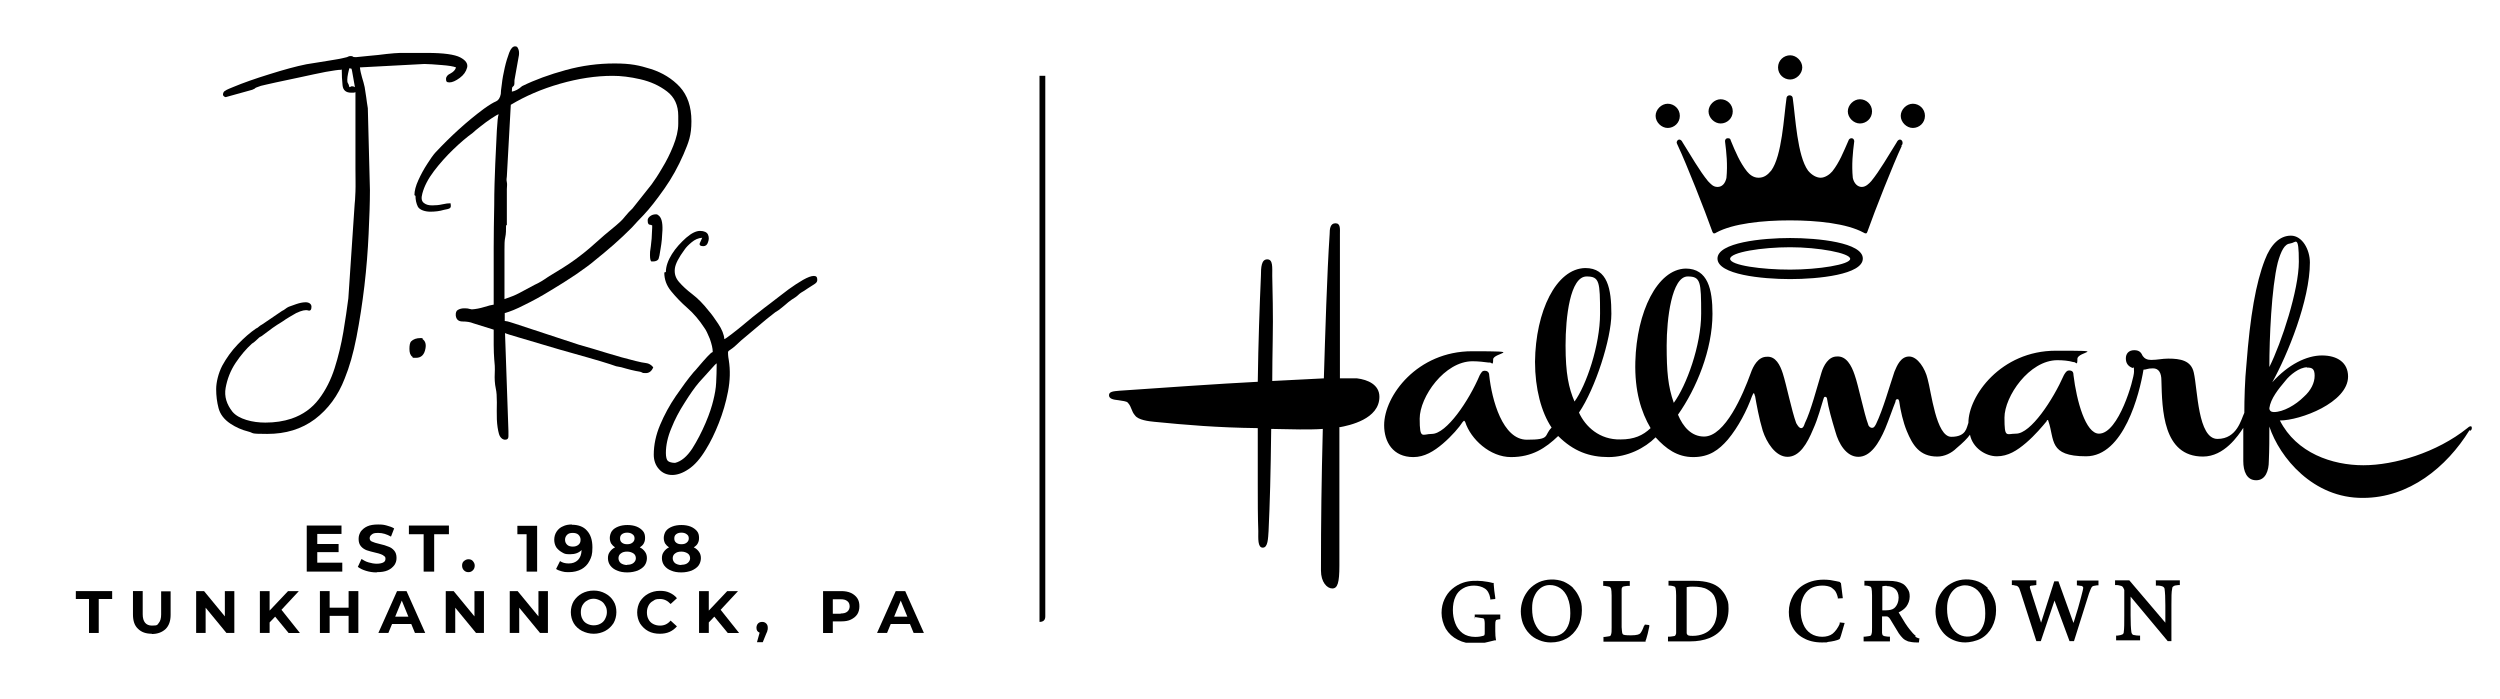 <?xml version="1.0" standalone="no"?>
<!DOCTYPE svg PUBLIC "-//W3C//DTD SVG 1.1//EN" "http://www.w3.org/Graphics/SVG/1.1/DTD/svg11.dtd">
<svg xmlns="http://www.w3.org/2000/svg" xmlns:xlink="http://www.w3.org/1999/xlink" version="1.1" viewBox="0 0 949.5 265.5" width="949.5" height="265.5">
  <defs>
    <style>
      .cls-1 {
        fill: none;
      }

      .cls-2 {
        clip-path: url(#clippath-1);
      }

      .cls-3 {
        clip-path: url(#clippath);
      }
    </style>
    <clipPath id="clippath">
      <rect class="cls-1" x="421" y="21" width="518" height="203"/>
    </clipPath>
    <clipPath id="clippath-1">
      <rect class="cls-1" x="547" y="220" width="23" height="24.1"/>
    </clipPath>
  </defs>
  <!-- Generator: Adobe Illustrator 28.7.3, SVG Export Plug-In . SVG Version: 1.2.0 Build 164)  -->
  <g>
    <g id="Layer_1">
      <g class="cls-3">
        <path d="M876.2,139.5c-2.9,0-6.5,2.9-8.2,5.1-2.7,3.2-5.6,6.8-6.1,10.4,0,1,.7,1.5,1.7,1.5,3.6,0,8.3-2.7,11.4-5.8,2.7-2.4,4.1-5.3,4.1-8s-1-3.1-2.9-3.1M869.9,92.5c-2.2,0-3.6,2.9-4.8,7.2-2.4,9.7-3.2,28.8-3.2,39.7,4.6-9.2,11.2-29.3,11.2-40s-1.2-7-3.2-7M726.5,48.6c-2.4,0-4.6-2.2-4.6-4.6s2.2-4.6,4.6-4.6,4.6,1.9,4.6,4.6-2.2,4.6-4.6,4.6M706.4,46.9c-2.4,0-4.6-2.2-4.6-4.6s2.2-4.6,4.6-4.6,4.6,1.9,4.6,4.6-2.2,4.6-4.6,4.6M679.9,30.2c-2.4,0-4.6-1.9-4.6-4.6s2.2-4.6,4.6-4.6,4.6,2.2,4.6,4.6-2.2,4.6-4.6,4.6M679.9,93.9c-10.7,0-22.8,1.9-22.8,4.4s12.1,4.1,22.8,4.1,22.8-1.9,22.8-4.1-12.1-4.4-22.8-4.4M679.9,106c-10.7,0-27.6-1.7-27.6-7.8s17-7.8,27.6-7.8,27.6,1.7,27.6,7.8-16.9,7.8-27.6,7.8M653.5,46.9c-2.4,0-4.6-2.2-4.6-4.6s2.2-4.6,4.6-4.6,4.6,1.9,4.6,4.6-2.2,4.6-4.6,4.6M722.3,55.4c-3.2,6.8-10.2,24.5-13.1,32.7-.2.7-.7.7-1.5.2-6.3-3.4-17.4-4.6-27.9-4.6s-21.6,1.2-27.9,4.6c-.7.5-1.2.5-1.5-.2-2.9-8.2-9.9-25.9-13.1-32.7-.2-.5-.5-1-.5-1.2,0-.7.5-1.2,1-1.2s1,.5,1.2,1c3.2,5.1,6.5,10.9,9.7,14.8,1,1,1.9,2.2,3.6,2.2s2.9-1.2,3.4-3.4c.5-5.1,0-9.7-.5-13.6-.2-.7.2-1.5,1-1.5s1,.2,1.2,1c1.7,4.1,3.4,8.2,6.1,11.6,1,1.2,2.4,2.4,4.4,2.4s3.4-1,4.8-2.7c4.1-5.6,4.8-20.4,5.8-27.4,0-.7.5-1.2,1.2-1.2s1.2.5,1.2,1.2c1,7,1.7,21.8,5.8,27.4,1.4,1.7,3.2,2.7,4.8,2.7s3.4-1.2,4.4-2.4c2.7-3.4,4.3-7.5,6.1-11.6.2-.7.7-1,1.2-1,.7,0,1.2.7,1,1.5-.5,3.9-1,8.5-.5,13.6.5,2.2,1.9,3.4,3.4,3.4s2.7-1.2,3.6-2.2c3.2-3.9,6.5-9.7,9.7-14.8.2-.5.7-1,1.2-1s1,.5,1,1.2-.2.8-.5,1.2M641,105c-6.1,0-8,16.2-8,26.2s.5,15.5,2.7,21.8c4.8-6.5,10.4-21.8,10.4-33.9s-.2-14.1-5.1-14.1M633.4,48.6c-2.4,0-4.6-2.2-4.6-4.6s2.2-4.6,4.6-4.6,4.6,1.9,4.6,4.6-2.2,4.6-4.6,4.6M602.6,105c-6.3,0-8,15.5-8,26.2s1.2,16.2,3.4,21.3c4.4-6,9.7-21.3,9.7-33.4s-.2-14.1-5.1-14.1M937.9,163.4c-8.7,14.1-23,25.7-40.4,25.7-18.9.2-31.7-15.3-35.6-27.1,0,4.4,0,8.7-.2,13.1,0,3.6-1.2,7.3-4.8,7.3s-4.9-3.4-4.9-7.3v-12.6c-1.9,2.9-7.2,10.9-15.3,10.9-15.3,0-15.5-17.9-15.8-28.9,0-2.9-1-4.6-3.2-4.6s-2.4.5-3.6.5c-1.5,9.2-7.5,32.9-21.8,32.9s-11.9-6.3-14.3-13.3c0-.2-.2-.5-.2-.5-.2,0-.5.2-.5.5-1.4,1.7-4.4,5.3-7.8,8.2-3.4,2.9-6.8,5.1-11.1,5.1s-9.2-3.2-10.2-8.2c-1,1.4-2.7,3.1-5.1,5.1-1.9,1.9-4.6,3.2-7.3,3.2-6.8,0-9.4-4.4-11.6-9.7-1.4-3.4-2.4-7.8-2.9-11.4-.2-.5-.2-.7-.7-.7s-.7.5-.7,1c-1,2.4-2.4,6.6-3.9,10.2-2.4,5.6-5.6,10.7-10.2,10.7s-7.5-5.1-8.7-9.5c-1.4-4.6-2.7-9.2-3.2-12.6,0-.2-.2-.7-.7-.7s-.5.5-.7,1c-.8,2.4-1.9,7-3.9,11.4-2.2,5.3-5.1,10.4-9.7,10.4s-8-5.6-9.4-9.9c-1.4-4.6-2.4-10.2-2.9-13.1-.2-.3-.2-1-.5-1.2-.2,0-.5.8-.7,1.2-1.9,5.3-5.1,11.6-9.2,16.5-3.4,3.9-7,6.6-13.1,6.6s-10.4-3.2-14.3-7.5c-4.1,4.1-10.7,7.5-17.9,7.5s-13.3-2.2-19.1-8c-4.8,4.6-9.9,8-17.9,8s-15.3-6.8-17.4-13.3c-.2-.2-.2-.5-.5-.5l-.5.5c-1.2,1.9-4.1,5.3-7.5,8.2-3.4,2.9-7,5.1-11.2,5.1-7.8,0-11.1-5.8-11.1-12.1,0-11.2,12.6-28.1,33.4-28.1s8,.5,8,3.1-.5,1.2-1.2,1.2h-.5c-1.5-.2-3.9-.5-6.1-.5-10.7,0-20.1,13.6-20.1,21.8s1,5.8,4.6,5.8c5.6,0,14.1-12.6,18.2-22.3.7-1.2,1-1.7,1.9-1.7s1.7.5,1.7,1.7c1,9.4,5.1,24.5,14.3,24.5s6.3-1.5,9.4-4.6c-3.9-5.8-6.3-14.8-6.3-25,.2-19.1,8-35.4,19.1-35.6,8.5,0,9.9,8,9.9,17.4s-6.1,28.4-12.3,37.5c2.4,5.3,7.8,10.4,15.8,10.2,5.1,0,8.5-1.5,11.4-4.3-3.6-6.1-6.1-14.1-5.8-25.2.5-18.9,8.3-35.1,19.1-35.4,8.5,0,10.2,8,10.2,17.2,0,13.6-6.1,28.4-13.1,38.3,1.9,4.6,5.1,8.3,9.9,8.3,8,0,14.8-16,17.7-24,1-2.9,2.9-6.3,6.1-6.3,3.4-.3,5.1,3.2,6.1,6.3,1.4,4.4,3.4,14.3,5.1,18.9.7,1.2,1.2,1.9,1.9,1.9s1-.7,1.4-1.9c2.2-4.4,4.6-13.6,6.3-19.2.8-2.7,2.7-6.1,5.8-6.1,3.6-.3,5.6,3.4,6.8,7,1.4,3.9,3.6,14.8,5.1,18.7.2,1,1,1.4,1.5,1.4.7,0,1-.5,1.5-1.4,2.7-5.6,5.1-14.3,7-19.9,1-2.4,2.4-5.8,5.6-5.8s6.1,4.6,7,8.5c1.4,4.8,3.2,22,9,22s5.8-3.6,6.5-5.3c0-10.2,12.3-27.4,33.2-27.4s8.2.2,8.2,3.1-.5,1.2-1.4,1.2h-.2c-1.7-.5-3.9-.7-6-.7-10.7,0-20.1,13.8-20.1,21.8s.7,6.1,4.4,6.1c5.6,0,14-12.8,18.2-22.3.7-1.2,1.2-1.7,1.9-1.7,1.2,0,1.7.5,1.7,1.7,1.2,9.9,4.6,22.3,9.7,22.3,7.5,0,13.3-20.8,13.3-23.5s-.2-1.2-.7-1.5c-1.7-.7-2.4-1.9-2.4-3.6s1-3.1,3.2-3.1,2.7,1.2,3.2,2.2c.7,1,1.7,1.5,3.2,1.5,2.4,0,4.1-.5,6.5-.5,4.6,0,8.7.7,9.7,5.3,1.5,6.5,1.5,25.2,9,25.2s9-7.5,10.2-9.9c0-5.1.2-12.6.8-18.4,1.4-18.4,3.6-31,7-39.7,2.2-5.8,5.6-9.2,9.9-9.2s7.2,5.3,7.2,10.2c0,14.3-8.5,35.1-14.3,45.5,6.1-6.8,13.1-10.2,18.9-10.2s9.9,2.7,9.9,8c0,9.9-18.2,16.7-25.9,16.7,6.3,12.4,19.9,17,31.7,17s27.9-4.8,39.5-14.1c.2-.2.8-.7,1.2-.7s.5.2.5.7-.2.7-.5,1M508.7,162.5v52.3c0,6.6-.7,8.7-2.7,8.7s-4.3-2.4-4.3-6.8c0-19.6.2-33.9.7-53.8-2.4.2-5.6.2-8.7.2s-8.3-.2-10.9-.2c-.2,17.4-.5,28.1-1,38.8-.2,2.7-.2,6.3-2.2,6.3s-1.7-3.6-1.7-6.3c-.2-5.6-.2-11.2-.2-17.7v-21.4c-15.5-.2-27.1-1.2-39.3-2.4-2.2-.2-6.1-.7-7.3-2.4-1.5-1.7-1.2-3.1-2.7-4.8-.5-.7-2.2-.7-3.6-1-1.9-.2-3.6-.5-3.6-1.9s1.7-1.5,3.9-1.7c14.5-1,38.5-2.7,52.6-3.4.2-14.8.7-28.8,1.2-40.2,0-3.4.2-6.3,2.4-6.3s1.9,2.9,1.9,6.3l.2,10.4c.2,9-.2,19.3-.2,29.5l19.6-1c.5-16.2,1.2-40,2.2-54.8,0-1.9.2-4.1,2.2-4.1s1.7,2.2,1.7,4.1v54.8h6.5c4.1.5,8.5,2.4,8.5,7,0,8.5-11.4,10.9-15.3,11.6"/>
      </g>
      <g class="cls-2">
        <path d="M560,234.4h.5c1.3.2,2.1.3,2.6.4.3,0,.5.2.6.4,0,.2.2.6.2,1.6v3c0,.9,0,1.2-.1,1.3,0,.2-.2.3-.5.4-.7.2-1.7.4-3,.4-1.9,0-3.6-.5-4.8-1.4-1.3-1-2.2-2.2-2.8-3.8-.6-1.6-.9-3.2-.9-5s.3-3.7,1-5.1c.6-1.4,1.6-2.4,2.8-3.1,2.4-1.5,6.2-1.4,8.3,0,1,.6,1.8,1.9,2.1,3.7v.5c0,0,1.9-.2,1.9-.2v-.5c-.3-1.8-.5-3.6-.6-5.2v-.4c0,0-.4,0-.4,0-.7-.2-1.3-.3-1.8-.4-.6-.1-1.3-.2-2.1-.3-2.3-.2-5-.2-7.3.6-1.5.5-2.9,1.3-4.2,2.4-1.3,1.1-2.2,2.4-2.9,3.9-.7,1.5-1.1,3.2-1.1,5.2s.6,4.2,1.6,6c1.1,1.8,2.6,3.2,4.6,4.2,1.9,1,4.2,1.5,6.5,1.5s2.2,0,3.3-.3c1.1-.2,2.4-.6,4.2-1h.5c0-.1-.1-.6-.1-.6-.1-.5-.2-1.5-.2-2.9v-2.3c0-.8,0-1.3.3-1.9.2-.1.6-.2,1.2-.3h.4v-1.8h-9.7v1.8h0Z"/>
      </g>
      <path d="M595.4,227.1c.7,1.6,1,3.6,1,5.8s-.3,3.6-.9,4.9c-.6,1.3-1.4,2.3-2.4,2.9-2.2,1.4-5.2,1.3-7.4-.3-1.2-.9-2.1-2.1-2.8-3.7-.7-1.6-1-3.5-1-5.5s.2-2.8.5-3.9c.4-1.1.9-2.1,1.5-2.8s1.3-1.3,2.1-1.7c.8-.4,1.7-.6,2.6-.6,1.5,0,2.8.4,4,1.2s2.1,2,2.8,3.6M597.5,223.3c-1-1-2.3-1.8-3.6-2.4-3.1-1.2-6.7-1-9.4.2-1.5.7-2.8,1.7-3.8,2.8-1,1.2-1.8,2.5-2.3,3.9-.5,1.4-.8,2.9-.8,4.4s.3,3.2.8,4.6c.6,1.4,1.3,2.7,2.4,3.8,1,1.1,2.2,1.9,3.7,2.5,1.4.6,2.9.9,4.5.9,2.2,0,4.2-.5,6-1.5,1.8-1,3.2-2.5,4.3-4.4,1-1.8,1.5-4,1.5-6.3s-.3-3.3-.9-4.7c-.6-1.4-1.4-2.7-2.4-3.7"/>
      <path d="M624.5,237.4c-.5,1.5-1,2.5-1.5,3.1-.3.4-1.2.8-3.6.8s-2.6-.2-2.9-.3c-.2-.1-.3-.3-.4-.7,0-.4-.2-1.2-.2-2.1v-12.1c0-1,0-1.7,0-2.2,0-.6.2-.8.3-.9.1-.2.3-.2.6-.3.4,0,.9-.2,1.7-.2h.5v-1.8h-10.1v1.8h.5c1.2.2,1.7.3,2,.4,0,0,.3.2.5.7.1.5.2,1.3.2,2.6v12.1c0,1.2,0,2.1-.2,2.6-.1.5-.4.7-.5.7-.2,0-.8.2-1.9.3h-.5v1.8h16v-.4c.2-.3.4-1.2.8-2.6.3-1.4.5-2.3.6-2.7v-.6c0,0-1.7-.2-1.7-.2v.4c-.1,0-.1,0-.1,0Z"/>
      <path d="M651.3,226.9c.6,1.4.8,3.1.8,5.1s-.2,2.4-.5,3.6-.9,2.1-1.6,3c-.7.9-1.7,1.6-2.9,2.1-1.2.5-2.6.8-4.2.8s-1.8-.2-2-.4c-.2-.2-.2-.3-.3-.6,0-.3,0-.9,0-1.6v-15.4c0-.3,0-.4,0-.5.2,0,.8-.2,2.2-.2,2.5,0,4.4.3,5.7,1.1,1.4.8,2.4,1.8,2.9,3.2M653.4,223.6c-2.1-2-5.4-3-9.8-3h-9.9v1.8h.5c1.1.1,1.6.3,1.8.4,0,0,.3.1.4.7.1.5.2,1.3.2,2.6v12.1c0,1,0,1.7,0,2.2,0,.4-.2.7-.3.9-.1.2-.3.3-.6.3-.3,0-.9.2-1.7.2h-.5v1.8h8.3c2.8,0,5.3-.4,7.5-1.3,2.2-.9,4-2.3,5.3-4.2,1.3-1.9,1.9-4.2,1.9-6.9s-.3-2.9-.8-4.2c-.5-1.3-1.3-2.3-2.2-3.3"/>
      <path d="M698.8,236.8c-.8,1.8-1.8,3.1-2.8,3.9-1.9,1.5-5.8,1.6-8.3-.1-1.2-.8-2.2-2-2.8-3.5-.7-1.6-1-3.4-1-5.4s.3-3.4.9-4.8c.6-1.4,1.5-2.5,2.7-3.3,2-1.3,5.3-1.5,7.3-.8.7.2,1.3.7,1.9,1.3s1,1.6,1.3,2.8v.4c.1,0,1.9-.1,1.9-.1l-.7-5.7-.5-.5-1.4-.3c-.6-.1-1.3-.2-2.2-.4-3.4-.4-6.6,0-9.3,1.4-2,1-3.6,2.5-4.7,4.4-1.1,1.9-1.7,4-1.7,6.3s.4,3.8,1.3,5.6c.9,1.8,2.3,3.3,4.2,4.3,1.9,1.1,4.3,1.7,7,1.7s1.5,0,2.4-.2c.8-.1,1.6-.2,2.4-.4.7-.2,1.3-.3,2-.7.2-.3.3-.8.5-1.3l1.4-4.8-1.8-.2-.2.3h0Z"/>
      <path d="M716.6,222.6c1.3,0,2.4.4,3.2,1.1s1.3,1.8,1.3,3.3-.6,3.1-1.7,4c-.4.3-.8.5-1.3.6-.5.1-1.1.2-1.8.2h-1.4v-9.1s.5-.2,1.7-.2M727.6,241.5c-.3-.2-.7-.6-1.1-1-.8-.9-1.8-2.1-2.9-3.8l-2.5-4.1c1.2-.6,2.2-1.3,2.9-2.2.8-1.1,1.3-2.4,1.3-3.8s-.2-2-.7-2.8-1-1.5-1.8-2c-1.3-.8-3.1-1.2-5.6-1.2h-9.1v1.8h.5c1.1.1,1.6.3,1.8.4s.3.3.4.7c.1.5.2,1.3.2,2.6v12.1c0,1.2,0,2.1-.2,2.6-.1.5-.3.6-.5.7-.2,0-.7.2-2,.3h-.5v1.8h10v-1.8h-.5c-.8,0-1.3-.2-1.6-.2-.2,0-.4-.2-.6-.3-.2-.2-.2-.5-.3-.9,0-.5,0-1.2,0-2.1v-4.2h1.3c.4,0,.8,0,1,.2.2.1.5.4.7.7l3.4,5.6c.5.7,1,1.3,1.5,1.8.5.5,1.2.9,2,1.2.8.2,1.9.4,3.2.4h.9l.2-1.6h-.4c-.5-.2-.9-.4-1.2-.6"/>
      <path d="M740.5,236.8c-.7-1.6-1-3.5-1-5.5s.2-2.8.5-3.9c.4-1.2.9-2.1,1.5-2.8.7-.8,1.3-1.3,2.1-1.7.8-.3,1.7-.6,2.6-.6,1.5,0,2.8.4,4,1.2,1.2.8,2.1,2,2.8,3.6.7,1.6,1,3.6,1,5.9s-.3,3.6-.9,4.9c-.6,1.3-1.4,2.3-2.4,2.9-2.2,1.4-5.2,1.3-7.4-.3-1.2-.9-2.1-2.1-2.8-3.7M755,223.3c-1.1-1-2.2-1.8-3.6-2.4-3-1.2-6.7-1.1-9.4.2-1.5.7-2.8,1.6-3.8,2.8-1,1.2-1.8,2.5-2.3,3.9-.5,1.4-.8,2.9-.8,4.4s.3,3.2.8,4.6c.6,1.4,1.4,2.7,2.4,3.8,1,1.1,2.2,1.9,3.6,2.5,1.4.6,2.9.9,4.5.9s4.2-.5,6-1.5,3.2-2.5,4.2-4.4,1.5-4,1.5-6.3-.3-3.3-.9-4.7c-.6-1.4-1.4-2.7-2.4-3.7"/>
      <path d="M788.8,222.3l1.4.2c.6,0,.8.2,1,.6,0,.2,0,.5-.2,1.3-.3,1.3-.7,2.7-1.1,4.2-.4,1.6-.9,3.2-1.4,4.8-.3,1.2-.7,2.2-1,3.2l-5.7-15.8h-1.6l-5,15.7-4.1-12.8c-.2-.5-.2-.7-.1-1.1,0,0,.3-.2.9-.2l1.5-.2v-1.8h-9.3v1.8h.5c.8.2,1.2.3,1.4.3.2.1.5.3.7.6.2.2.4.8.8,2l5.9,18.4h1.7l5.2-15.4,5.7,15.4h1.7l5.7-18.1c.4-1.1.7-1.8.9-2.2.2-.3.4-.5.6-.6.2,0,.6-.2,1.6-.3h.5v-1.8h-8.2v1.8h0Z"/>
      <path d="M818.8,220.6v1.8h.5c1,0,1.8.2,2.2.4.3.2.5.4.6.8.2,1.4.3,3.4.3,6.3v6.6l-13.7-16.1h-5.4v1.8h.5c.7,0,1.3.2,1.7.3.4.1.7.3.9.7.2.3.3.6.4.9,0,.4,0,1.2,0,2.5v7.2c0,2.9,0,5-.2,6.3,0,.4-.2.7-.6.9-.4.2-1,.3-1.8.4h-.5v1.8h9.1v-1.8h-.5c-.7,0-1.2-.1-1.7-.2-.4,0-.7-.2-.8-.4-.2-.2-.2-.4-.3-.7-.2-1.4-.3-3.5-.3-6.3v-7.2l14.1,16.9h1.4v-13.7c0-2.9,0-5,.3-6.3,0-.4.2-.7.6-.9.2-.2.8-.3,1.8-.4h.5v-1.8h-9.2Z"/>
      <path d="M394.8,236.2c0-69.1,0-138.2,0-207.4h2.2v3.1c0,67.4,0,134.8,0,202.2q0,2.1-2.2,2.1Z"/>
      <path d="M131.9,30.3c0,.5,0,1,.3,1.4s.3.9.5,1.4c.4-.1.6-.2.7-.3s.2,0,.3,0,.2,0,.4,0,.4.2.7.3l-1.1-6.2-.2-.8-.8-.2c-.1.4-.3,1-.5,2s-.3,1.7-.3,2.3ZM129.5,26.5c-1,0-2.9.3-5.8.8-2.9.6-6,1.2-9.5,2-3.4.7-6.5,1.4-9.4,2s-4.7,1.1-5.7,1.3c-1.5.5-2.2.8-2.2.9s-.4.3-1.1.6l-10.1,2.8c-.8-.2-1.1-.7-1-1.2s.3-1,.8-1.2c.2-.2.8-.5,1.5-.8s1.3-.5,1.7-.7c3.6-1.5,8.1-3.1,13.6-4.8,5.4-1.7,10.1-3,14.1-3.8,1.2-.2,2.9-.5,5-.8,2.1-.3,4.1-.7,6.1-1s3.4-.7,4.3-.9c.4-.2.8-.4,1.3-.4s.7,0,.9.2.7.2,1.3.2c1.1-.1,2.8-.3,5-.5s4.4-.4,6.5-.7c2.2-.2,3.9-.4,5.2-.4h10.3c6.2,0,10.4.6,12.5,1.7,2.1,1.1,3,2.4,2.6,3.9s-1.3,2.8-2.8,3.9c-1.5,1.1-2.8,1.7-3.9,1.7s-1.3-.4-1.3-1.3.6-1.6,1.7-2.1c1.1-.6,1.8-1.3,2.1-2.3-1-.4-2.8-.7-5.5-.9s-4.8-.4-6.5-.4l-24.5,1.3c.1,1.1.4,2.4.8,3.8.4,1.4.8,2.6,1,3.7.2,1.4.4,2.7.6,3.9s.3,2.6.6,4.1l.8,31.1c0,4.8-.2,10.3-.5,16.7-.3,6.4-.8,12.9-1.6,19.7-.8,6.7-1.8,13.2-3,19.4-1.2,6.2-2.7,11.4-4.5,15.8-2.5,6.5-6.3,11.6-11.3,15.4-5.1,3.8-11.1,5.6-18.1,5.6s-4.8-.3-7.2-.9c-2.4-.6-4.7-1.6-6.8-3-2.4-1.6-3.9-3.6-4.5-5.9-.6-2.3-.9-4.7-.9-7.2s.8-6,2.3-8.9c1.6-2.9,3.5-5.6,5.9-8.1,2.4-2.5,4.7-4.5,6.9-6,.5-.2.9-.5,1.2-.8s.7-.5,1.2-.8l7.5-5.1c.5-.2.9-.5,1.3-.8.4-.3.8-.6,1.3-.8.6-.2,1.6-.6,2.8-1s2.4-.7,3.6-.7,2.2.6,2.2,1.7-.4,1.7-1.3,1.4-2.4,0-4.5,1l-2.6,1.5c-.9.5-1.7,1.1-2.6,1.7-1.5.9-2.7,1.7-3.7,2.4s-2.1,1.6-3.5,2.6c-.5.4-.9.7-1.2.8s-.7.5-1,.8-.9.8-1.1,1c-.2.2-.6.5-1.1.8-2.1,1.9-4.2,4.3-6.2,7.3-2,3-3.2,6.2-3.8,9.5s.4,6.3,2.6,9.1c1.2,1.4,3,2.4,5.3,3.1,2.3.7,4.7,1,7.2,1,3.6,0,6.9-.5,9.9-1.5,4.4-1.5,7.8-4,10.4-7.4,2.6-3.4,4.6-7.4,6-11.8,1.4-4.4,2.5-9,3.3-13.7.8-4.7,1.4-9,1.9-12.8l2.4-35.8c.1-.6.2-2.2.3-4.7s0-5.4,0-8.8,0-6.8,0-10.2c0-3.4,0-6.5,0-9.2v-5.3c0-1,0-1.8,0-2.2s0-1.2,0-2.1c-.2.1-.5.2-.8.2h-.8c-2,0-3.1-.9-3.3-2.8-.2-1.9-.3-3.9-.3-6Z"/>
      <path d="M156.6,135.5c-.8-.6-1.1-1.6-1.1-3s.2-2.3.6-2.8c.9-.9,2.1-1.3,3.6-1.3s.5.1.8.4c1,.7,1.4,1.9,1.1,3.5-.4,2.4-1.6,3.6-3.6,3.6s-1.1-.1-1.3-.4Z"/>
      <path d="M157.4,74.1c0-1.6.5-3.5,1.5-5.7,1-2.2,2.1-4.2,3.4-6.2,1.2-1.9,2.2-3.3,3-4.2,5.8-6.2,11.9-11.8,18.5-16.7,2.1-1.5,3.6-2.4,4.6-2.8.9-.4,1.5-1.3,1.8-2.8,0-.6.1-1.9.4-3.8.2-1.9.6-4,1.1-6.2s1.1-4.1,1.7-5.7,1.4-2.4,2.2-2.4.9.3,1.2.9.4,1.4.3,2.4l-1.7,9.5c0,1.2,0,2-.3,2.2l-.5.5c-.1.1-.2.7-.2,1.7,1.2-.2,2.6-.9,3.9-2.1,4.9-2.4,10.4-4.4,16.6-6.1,6.2-1.7,12.3-2.5,18.5-2.5s9.3.7,13.8,2.1c4.4,1.4,8.1,3.7,11,6.8,2.9,3.2,4.4,7.5,4.4,13s-1,7.9-3,12.6c-2,4.6-4.4,9-7.3,13.1-2.9,4.1-5.5,7.5-8,10.1-.9.9-1.6,1.7-2.2,2.3s-1.3,1.5-2.1,2.3c-2.2,2.2-4.5,4.4-6.9,6.5-2.4,2.1-4.8,4.1-7.3,6.1-1.6,1.4-4,3.1-7,5.2-3.1,2.1-6.3,4.1-9.8,6.2-3.4,2.1-6.7,3.9-9.8,5.4-3.1,1.6-5.6,2.6-7.5,3.1v3c.8.1,1.4.2,1.9.4s1.1.3,1.9.6l24.3,8c3.6,1,7.2,2.1,10.8,3.2s7.1,2.1,10.8,3c1.6.4,3,.7,4,.8s2,.7,2.7,1.6c-.6,1.5-1.6,2.2-2.8,2.2s-1,0-1.6-.3-1.3-.3-2.2-.5c-1.2-.2-2.5-.6-3.7-.9-1.2-.4-2.5-.7-3.8-.9-1-.4-3-1-5.9-1.9-2.9-.9-6.3-1.8-10.1-2.9-3.8-1.1-7.6-2.1-11.4-3.3-3.8-1.1-7.1-2.1-9.8-2.9-2.7-.8-4.4-1.3-5-1.6l1.3,37.3v1.9c0,.9-.4,1.3-1.3,1.3s-1.9-.8-2.3-2.2-.7-3.3-.8-5.5,0-4.3,0-6.5-.1-3.9-.4-5.2c-.4-1.9-.5-3.8-.4-5.8.1-2,0-3.8-.2-5.4-.1-1.4-.2-3.2-.2-5.4v-5.8l-7.7-2.4c-1.2-.5-2.6-.7-4.1-.7-1.5,0-2.4-.7-2.6-2.2-.1-1.1.2-1.9.8-2.2.7-.4,1.5-.6,2.3-.6s1.4,0,2,.2c.6.1.9.2,1,.2,1.5-.1,3.1-.4,4.7-.9,1.6-.5,2.8-.8,3.6-.9,0-.4,0-.7,0-.8s0-.5,0-1v-6.8c0-3.6,0-7.9,0-13,0-5.1.1-10.5.2-16.1,0-5.6.2-10.9.4-15.9.2-5,.4-9.2.6-12.6s.4-5.5.7-6.1c-.5.1-1.4.7-2.8,1.6-1.4.9-2.7,1.9-4.1,3s-2.4,1.9-3,2.5c-2.1,1.5-4.6,3.6-7.3,6.2-2.7,2.6-5.2,5.4-7.4,8.3-2.2,2.9-3.7,5.8-4.4,8.5-.5,1.8-.3,2.9.6,3.6s1.9.9,3.2.9,2.5-.1,3.8-.4,2.3-.4,3.1-.4c.2,1,.2,1.6-.3,1.9s-1.2.4-2.2.6c-1.6.5-3.4.7-5.2.7s-4-.6-4.7-1.9c-.6-1.2-.9-2.6-.9-4.1ZM192.2,85.5c0,1.8,0,3.3-.3,4.6s-.3,2.8-.3,4.6v18.9l3-1.1c1-.4,1.9-.8,2.8-1.3l5.6-3c1.8-.8,3.4-1.8,5.1-3,4.2-2.5,7.7-4.7,10.3-6.6s5.1-3.9,7.4-6c2.3-2.1,5-4.4,8.2-7,1.2-1,2.4-2.1,3.4-3.4,1-1.2,1.9-2.2,2.8-3l7.3-9.2c1.1-1.5,2.5-3.6,4-6.2,1.6-2.6,3-5.4,4.2-8.4,1.2-3,1.9-5.8,1.9-8.4v-3c0-4-1.4-7.1-4.3-9.3-2.9-2.2-6.2-3.7-10.1-4.6-3.9-.9-7.4-1.3-10.5-1.3-6.4,0-13,1-20,3-7,2-13.2,4.7-18.7,8l-1.5,27.2c-.1.6-.2,1.4,0,2.2s0,1.8,0,2.6,0,1.7,0,2.2,0,1.2,0,2.2v9.4Z"/>
      <path d="M247.3,99.2c-.4-.4-.5-1.6-.4-3.6.2-1.2.4-2.9.6-5,.1-2.1.2-3.5.2-4.1v-.9l-.6-.2c-.8,0-1.1-.5-1.1-1.5-.1-.6.2-1.2.8-1.7s1.4-.8,2.2-.8.6.1,1.1.4c1.1.8,1.6,2.6,1.5,5.6-.1,2.5-.3,4.8-.7,7-.3,2.2-.6,3.5-.8,4-.4.6-1.1.9-2.1.9s-.6,0-.8-.2Z"/>
      <path d="M252.9,172c0,1.6.3,2.7.8,3.1s1.5.7,2.7.7c2.4-.6,4.5-2.4,6.5-5.4,1.9-3,3.6-6.3,5.1-9.8s2.4-6.4,2.9-8.5c.6-2.4,1-4.6,1.1-6.8.1-2.1.2-4.5.2-7.3-.4.2-1,.9-1.9,1.9s-1.8,2-2.7,3c-.9,1-1.6,1.8-2,2.2-1.8,2.1-3.6,4.7-5.6,7.9-2,3.1-3.7,6.3-5,9.6-1.4,3.3-2.1,6.5-2.1,9.5ZM252.9,103.3c0-2.1.8-4.4,2.3-6.8s3.4-4.4,5.4-6.2c2.1-1.8,3.8-2.6,5.3-2.6s2.6.5,3,1.4.4,1.9,0,2.9c-.3,1-.9,1.5-1.8,1.5-1.2,0-1.7-.5-1.2-1.4.4-.9.7-1.5.8-1.8-1.5.1-2.8.7-4,1.7-1.2,1-2.1,1.9-2.7,2.8-2.2,3-3.5,5.4-3.7,7.3-.2,1.9.3,3.5,1.6,5s2.9,3,5,4.6c2.1,1.6,4.2,3.7,6.3,6.4,1,1.1,2.2,2.8,3.6,4.9,1.4,2.1,2.2,4.1,2.3,5.8.4-.1,1.3-.8,2.9-2s3.3-2.6,5.1-4.1c1.9-1.6,3.6-3,5.2-4.2,1.6-1.2,2.6-2.1,3.1-2.4s1.5-1.2,3-2.3,3.2-2.5,5.1-3.9c1.9-1.4,3.8-2.6,5.5-3.6,1.8-1,3.1-1.5,4.1-1.5s1.3.5,1.3,1.5-.7,1.4-2,2.2-2.3,1.5-2.9,1.9c-.9.5-1.7,1-2.3,1.6s-1.5,1.2-2.5,1.8c-.9.6-1.7,1.3-2.5,2-.8.7-1.6,1.3-2.5,2-.9.5-1.7,1.1-2.4,1.7s-1.6,1.2-2.4,1.9l-9.4,7.9c-1.8,1.7-3,2.8-3.8,3.3s-1.2.8-1.2,1.2,0,1.4.3,3c.6,3.8.5,7.7-.3,11.9-.8,4.2-2,8.2-3.5,12-1.5,3.8-3.1,7.1-4.9,10-2.1,3.5-4.3,6-6.6,7.5-2.2,1.5-4.3,2.2-6.2,2.2s-3.7-.7-5-2.2c-1.3-1.4-2-3.3-2-5.5,0-3.7.8-7.5,2.4-11.3s3.6-7.5,6-11c2.4-3.5,4.6-6.5,6.7-9,.5-.5,1.2-1.3,2.2-2.5s2-2.3,3-3.4,1.7-1.7,2.1-1.8c0-1.4-.4-3-1.1-5-.8-1.9-1.4-3.3-2.1-4.2-1.9-2.9-4-5.4-6.4-7.5-2.4-2.1-4.4-4.2-6.2-6.4s-2.6-4.5-2.6-7.1Z"/>
      <path d="M130,213.9v3.2h-13.5v-17.5h13.2v3.2h-9.2v3.8h8.1v3.1h-8.1v4h9.5Z"/>
      <path d="M143,217.4c-1.4,0-2.7-.2-4-.6-1.3-.4-2.3-.9-3.1-1.5l1.4-3c.8.5,1.6,1,2.7,1.3,1,.3,2.1.5,3.1.5s2-.2,2.5-.5c.6-.3.8-.8.8-1.4s-.2-.8-.5-1c-.3-.3-.7-.5-1.2-.7-.5-.2-1.2-.4-2.1-.6-1.3-.3-2.4-.6-3.3-.9-.8-.3-1.6-.8-2.2-1.5-.6-.7-.9-1.6-.9-2.8s.3-1.9.8-2.8c.6-.8,1.4-1.5,2.5-2,1.1-.5,2.5-.7,4.1-.7s2.2.1,3.3.4c1.1.3,2,.6,2.8,1.1l-1.2,3.1c-1.6-.9-3.2-1.4-4.8-1.4s-2,.2-2.5.6c-.5.4-.8.8-.8,1.4s.3,1.1.9,1.3c.6.3,1.6.6,2.9.9,1.3.3,2.4.6,3.3,1,.9.3,1.6.8,2.2,1.5.6.7.9,1.6.9,2.8s-.3,1.9-.8,2.7c-.6.8-1.4,1.5-2.5,2-1.1.5-2.5.7-4.1.7Z"/>
      <path d="M160.9,202.9h-5.6v-3.3h15.2v3.3h-5.6v14.2h-4v-14.2Z"/>
      <path d="M177.9,217.3c-.7,0-1.2-.2-1.7-.7s-.7-1.1-.7-1.8.2-1.3.7-1.7,1-.7,1.7-.7,1.3.2,1.7.7.7,1,.7,1.7-.2,1.3-.7,1.8-1,.7-1.7.7Z"/>
      <path d="M204,199.6v17.5h-4v-14.2h-3.5v-3.2h7.5Z"/>
      <path d="M217.2,199.3c2.4,0,4.4.7,5.7,2.2,1.4,1.5,2.1,3.6,2.1,6.4s-.4,3.7-1.1,5.1c-.7,1.4-1.8,2.5-3.1,3.2-1.3.7-2.9,1.1-4.7,1.1s-1.8-.1-2.7-.3c-.8-.2-1.6-.5-2.2-.9l1.5-3c.9.6,1.9.9,3.3.9s2.6-.4,3.5-1.3c.9-.9,1.3-2.1,1.4-3.8-1.1,1.1-2.5,1.6-4.4,1.6s-2.1-.2-3-.7c-.9-.5-1.6-1.1-2.2-1.9-.5-.8-.8-1.8-.8-2.9s.3-2.2.9-3.1c.6-.9,1.4-1.6,2.4-2,1-.5,2.1-.7,3.4-.7ZM217.5,207.6c.9,0,1.6-.2,2.2-.7.6-.5.8-1.1.8-1.9s-.3-1.4-.8-1.9c-.5-.5-1.3-.7-2.2-.7s-1.6.2-2.1.7c-.5.5-.8,1.1-.8,1.9s.3,1.4.8,1.9c.5.5,1.3.7,2.2.7Z"/>
      <path d="M243,207.9c.9.4,1.5,1,2,1.7.5.7.7,1.5.7,2.4s-.3,2-.9,2.8c-.6.8-1.5,1.4-2.6,1.9-1.1.4-2.4.7-3.9.7s-2.8-.2-3.9-.7c-1.1-.4-2-1.1-2.6-1.9-.6-.8-.9-1.8-.9-2.8s.2-1.7.7-2.4c.5-.7,1.1-1.3,2-1.7-.6-.4-1.1-.9-1.5-1.5-.3-.6-.5-1.3-.5-2.1s.3-1.9.8-2.6c.6-.8,1.4-1.3,2.4-1.7,1-.4,2.2-.6,3.5-.6s2.5.2,3.5.6c1,.4,1.8,1,2.4,1.7s.8,1.6.8,2.6-.2,1.5-.5,2.1c-.3.6-.9,1.1-1.5,1.5ZM238.2,202.3c-.8,0-1.5.2-2,.6-.5.4-.7.9-.7,1.6s.2,1.2.7,1.6c.5.4,1.1.6,2,.6s1.5-.2,2-.6c.5-.4.8-.9.8-1.6s-.2-1.2-.8-1.6c-.5-.4-1.2-.6-2-.6ZM238.2,214.5c1,0,1.8-.2,2.4-.7.6-.5.9-1.1.9-1.8s-.3-1.4-.9-1.8c-.6-.4-1.4-.7-2.4-.7s-1.8.2-2.4.7c-.6.4-.9,1.1-.9,1.8s.3,1.4.9,1.9c.6.4,1.4.7,2.4.7Z"/>
      <path d="M263.5,207.9c.9.4,1.5,1,2,1.7.5.7.7,1.5.7,2.4s-.3,2-.9,2.8c-.6.8-1.5,1.4-2.6,1.9-1.1.4-2.4.7-3.9.7s-2.8-.2-3.9-.7c-1.1-.4-2-1.1-2.6-1.9-.6-.8-.9-1.8-.9-2.8s.2-1.7.7-2.4c.5-.7,1.1-1.3,2-1.7-.6-.4-1.1-.9-1.5-1.5-.3-.6-.5-1.3-.5-2.1s.3-1.9.8-2.6c.6-.8,1.4-1.3,2.4-1.7,1-.4,2.2-.6,3.5-.6s2.5.2,3.5.6c1,.4,1.8,1,2.4,1.7s.8,1.6.8,2.6-.2,1.5-.5,2.1c-.3.6-.9,1.1-1.5,1.5ZM258.8,202.3c-.8,0-1.5.2-2,.6-.5.4-.7.9-.7,1.6s.2,1.2.7,1.6c.5.4,1.1.6,2,.6s1.5-.2,2-.6c.5-.4.8-.9.8-1.6s-.2-1.2-.8-1.6c-.5-.4-1.2-.6-2-.6ZM258.8,214.5c1,0,1.8-.2,2.4-.7.6-.5.9-1.1.9-1.8s-.3-1.4-.9-1.8c-.6-.4-1.4-.7-2.4-.7s-1.8.2-2.4.7c-.6.4-.9,1.1-.9,1.8s.3,1.4.9,1.9c.6.4,1.4.7,2.4.7Z"/>
      <path d="M33.9,227.5h-5.1v-3h13.8v3h-5.1v12.9h-3.7v-12.9Z"/>
      <path d="M57.7,240.7c-2.3,0-4-.6-5.3-1.9-1.3-1.2-1.9-3-1.9-5.4v-8.9h3.7v8.8c0,2.8,1.2,4.3,3.5,4.3s2-.3,2.6-1c.6-.7.9-1.8.9-3.2v-8.8h3.6v8.9c0,2.3-.6,4.1-1.9,5.4-1.3,1.2-3,1.9-5.3,1.9Z"/>
      <path d="M89,224.5v15.9h-3l-7.9-9.6v9.6h-3.6v-15.9h3l7.9,9.6v-9.6h3.6Z"/>
      <path d="M104.5,234.2l-2.1,2.2v4h-3.7v-15.9h3.7v7.4l7-7.4h4.1l-6.6,7.1,7,8.8h-4.3l-5.1-6.2Z"/>
      <path d="M136.1,224.5v15.9h-3.7v-6.5h-7.2v6.5h-3.7v-15.9h3.7v6.3h7.2v-6.3h3.7Z"/>
      <path d="M156.3,237h-7.4l-1.4,3.4h-3.8l7.1-15.9h3.6l7.1,15.9h-3.9l-1.4-3.4ZM155.1,234.2l-2.5-6.1-2.5,6.1h5Z"/>
      <path d="M183.8,224.5v15.9h-3l-7.9-9.6v9.6h-3.6v-15.9h3l7.9,9.6v-9.6h3.6Z"/>
      <path d="M208.1,224.5v15.9h-3l-7.9-9.6v9.6h-3.6v-15.9h3l7.9,9.6v-9.6h3.6Z"/>
      <path d="M225.5,240.7c-1.6,0-3.1-.4-4.5-1.1-1.3-.7-2.4-1.7-3.1-2.9-.7-1.2-1.1-2.7-1.1-4.2s.4-3,1.1-4.2c.8-1.2,1.8-2.2,3.1-2.9,1.3-.7,2.8-1.1,4.5-1.1s3.1.4,4.4,1.1c1.3.7,2.4,1.7,3.1,2.9.8,1.2,1.1,2.7,1.1,4.2s-.4,3-1.1,4.2c-.8,1.2-1.8,2.2-3.1,2.9-1.3.7-2.8,1.1-4.4,1.1ZM225.5,237.5c.9,0,1.8-.2,2.5-.6.8-.4,1.4-1,1.8-1.8.4-.8.7-1.6.7-2.6s-.2-1.9-.7-2.6c-.4-.8-1-1.4-1.8-1.8-.8-.4-1.6-.7-2.5-.7s-1.8.2-2.5.7c-.8.4-1.3,1-1.8,1.8-.4.8-.6,1.6-.6,2.6s.2,1.9.6,2.6c.4.8,1,1.4,1.8,1.8.8.4,1.6.6,2.5.6Z"/>
      <path d="M250.6,240.7c-1.6,0-3.1-.3-4.4-1-1.3-.7-2.3-1.7-3.1-2.9-.7-1.2-1.1-2.7-1.1-4.2s.4-3,1.1-4.2c.8-1.2,1.8-2.2,3.1-2.9,1.3-.7,2.8-1.1,4.4-1.1s2.6.2,3.7.7c1.1.5,2.1,1.2,2.8,2.1l-2.4,2.2c-1.1-1.2-2.4-1.9-4-1.9s-1.9.2-2.6.7c-.8.4-1.4,1-1.8,1.8-.4.8-.6,1.6-.6,2.6s.2,1.9.6,2.6c.4.8,1,1.4,1.8,1.8.8.4,1.6.6,2.6.6,1.6,0,2.9-.6,4-1.9l2.4,2.2c-.8.9-1.7,1.6-2.8,2.1-1.1.5-2.4.7-3.7.7Z"/>
      <path d="M271.3,234.2l-2.1,2.2v4h-3.7v-15.9h3.7v7.4l7-7.4h4.1l-6.6,7.1,7,8.8h-4.3l-5.1-6.2Z"/>
      <path d="M289.5,236.2c.6,0,1.1.2,1.5.6.4.4.6.9.6,1.6s0,.6-.1.9c0,.3-.2.8-.5,1.4l-1.3,3.2h-2.2l1-3.6c-.4-.2-.7-.4-.9-.7-.2-.3-.3-.7-.3-1.2s.2-1.2.6-1.6c.4-.4.9-.6,1.6-.6Z"/>
      <path d="M319.5,224.5c1.4,0,2.6.2,3.7.7,1,.5,1.8,1.1,2.4,2,.6.9.8,1.9.8,3.1s-.3,2.2-.8,3c-.6.9-1.4,1.5-2.4,2-1,.5-2.2.7-3.7.7h-3.2v4.4h-3.7v-15.9h6.9ZM319.3,233c1.1,0,1.9-.2,2.5-.7.6-.5.9-1.2.9-2s-.3-1.6-.9-2c-.6-.5-1.4-.7-2.5-.7h-3v5.5h3Z"/>
      <path d="M345.7,237h-7.4l-1.4,3.4h-3.8l7.1-15.9h3.6l7.1,15.9h-3.9l-1.4-3.4ZM344.6,234.2l-2.5-6.1-2.5,6.1h5Z"/>
    </g>
  </g>
</svg>